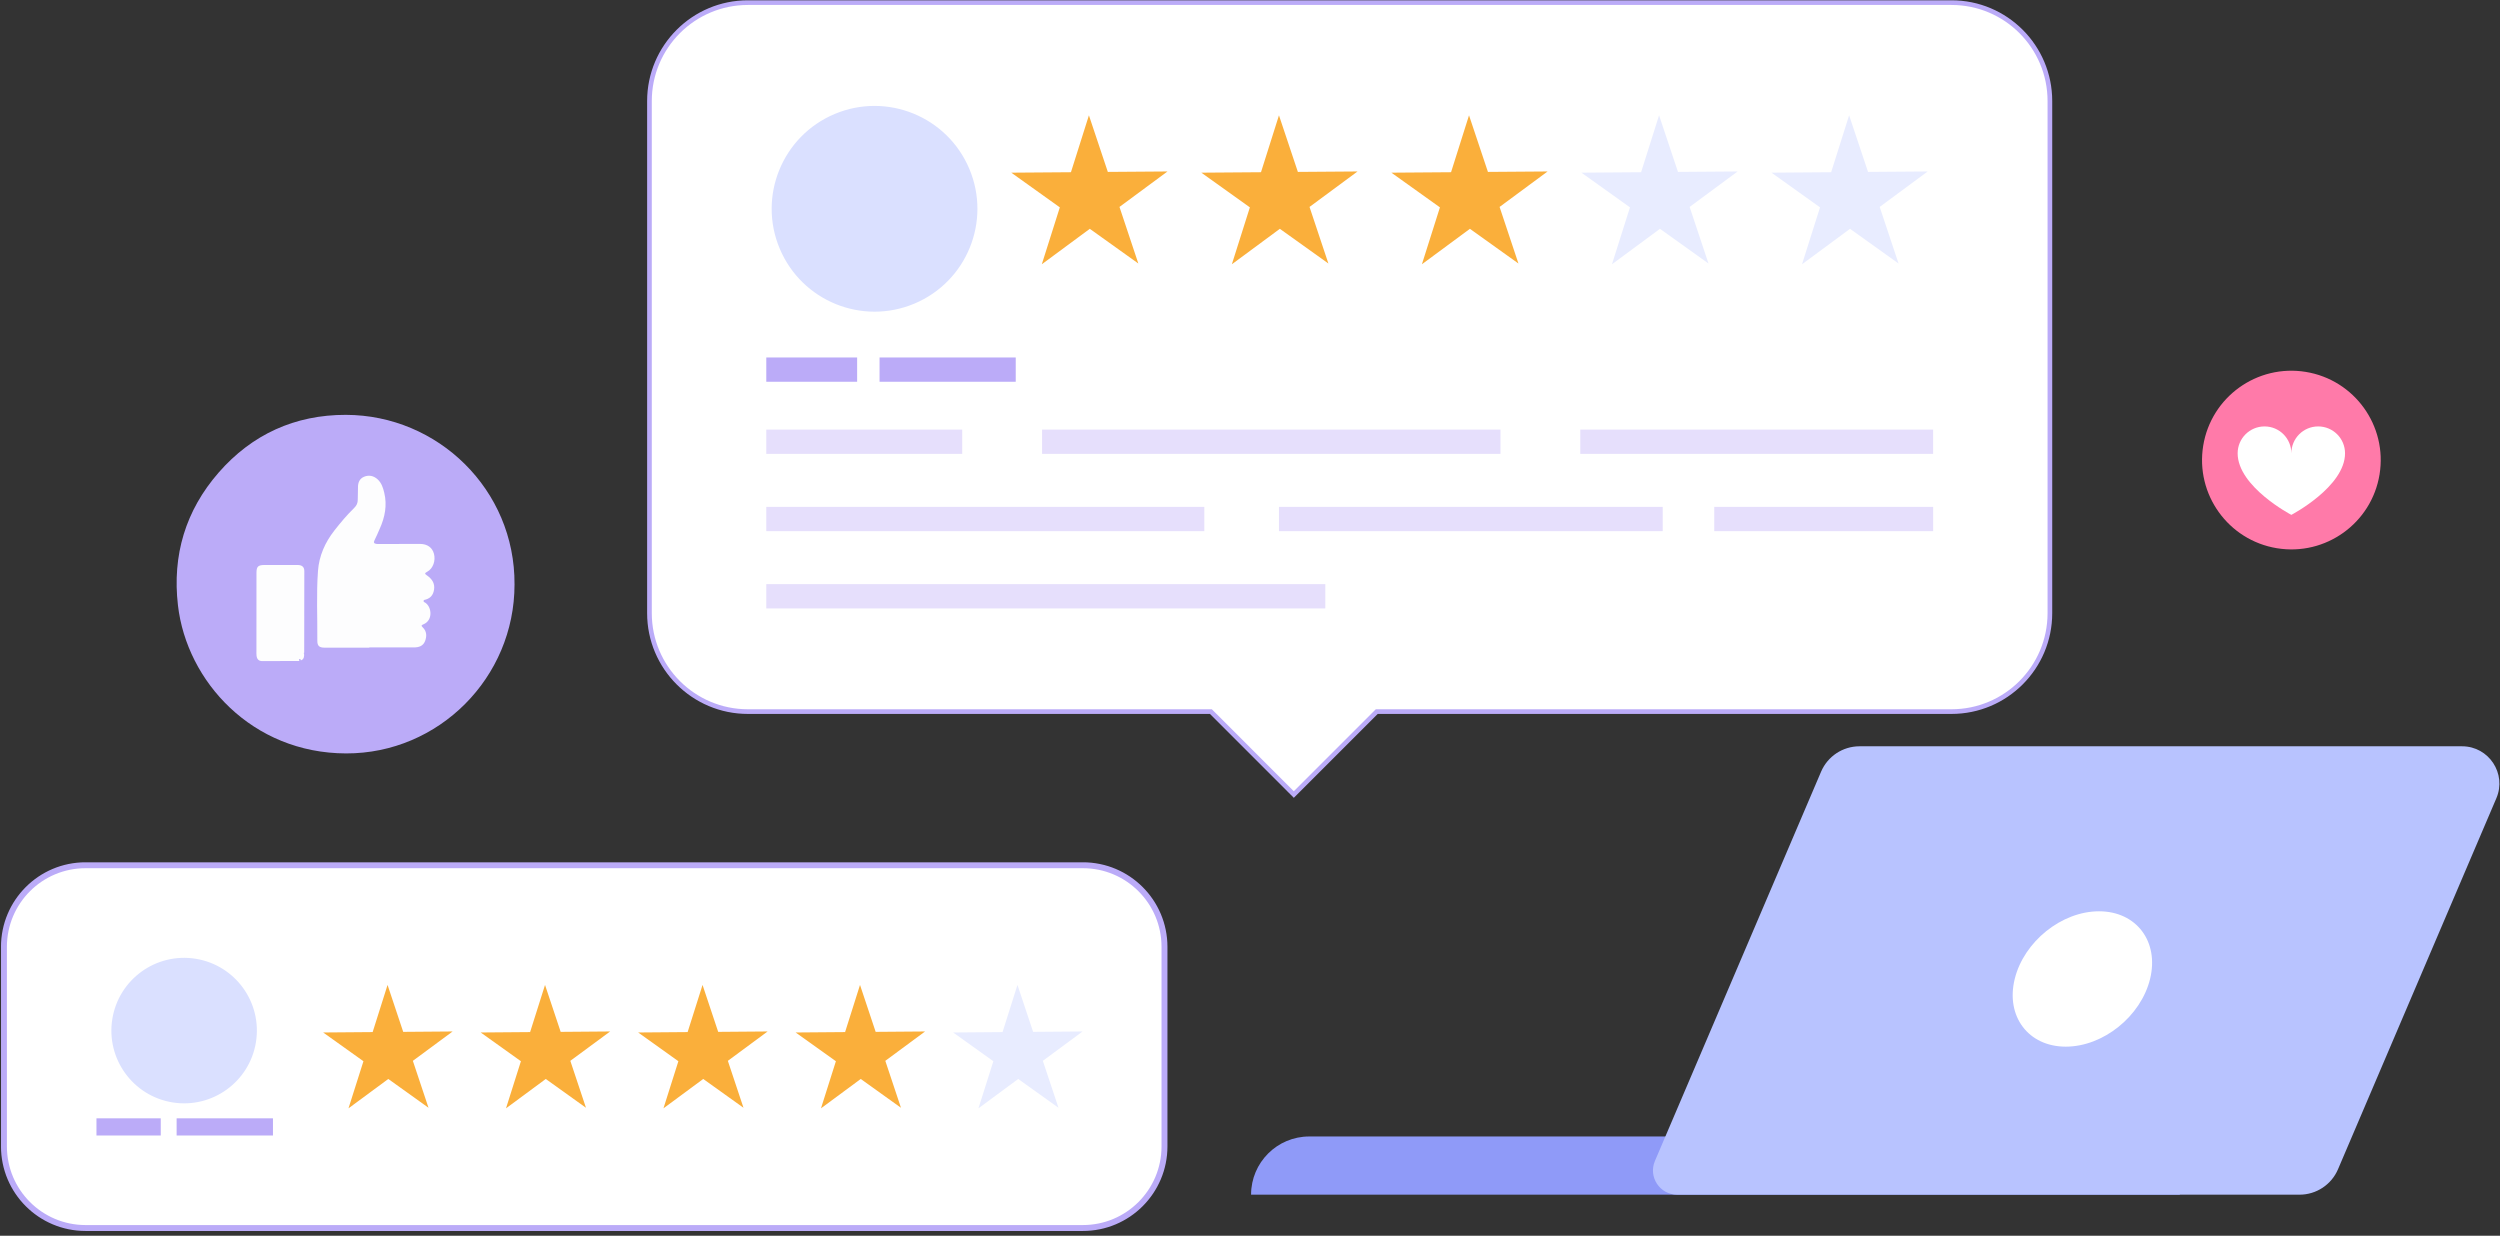 <svg width="263" height="130" viewBox="0 0 263 130" fill="none" xmlns="http://www.w3.org/2000/svg">
<rect x="0" y="0" width="263" height="130" fill="#333333" stroke="none"/>
<path d="M229.311 119.557H137.735C134.355 119.557 131.613 122.299 131.613 125.679H229.316V119.557H229.311Z" fill="#8F9AF8"/>
<path d="M259.01 78.51H195.62C193.86 78.51 192.272 79.562 191.58 81.177L174.098 122.133C173.379 123.812 174.613 125.68 176.438 125.68H241.915C243.675 125.68 245.263 124.628 245.955 123.013L262.616 83.978C263.727 81.386 261.822 78.51 259.01 78.51Z" fill="#B8C3FF"/>
<path d="M226.188 102.988C225.222 106.921 221.252 110.108 217.319 110.108C213.386 110.108 210.982 106.921 211.948 102.988C212.914 99.055 216.884 95.868 220.817 95.868C224.75 95.868 227.154 99.055 226.188 102.988Z" fill="white"/>
<path d="M205.297 0.277H78.681C72.962 0.277 68.323 4.915 68.323 10.634V64.503C68.323 70.222 72.962 74.86 78.681 74.86H127.387L136.11 83.584L144.834 74.86H205.292C211.011 74.86 215.649 70.222 215.649 64.503V10.639C215.654 4.915 211.016 0.277 205.297 0.277Z" fill="white" stroke="#BBABF8" stroke-width="0.491" stroke-miterlimit="10"/>
<path d="M96.201 31.938C101.709 29.619 104.294 23.274 101.974 17.766C99.655 12.259 93.31 9.674 87.803 11.993C82.295 14.313 79.711 20.658 82.03 26.165C84.349 31.672 90.694 34.257 96.201 31.938Z" fill="#DAE0FF"/>
<path d="M114.554 12.132L116.543 18.085L122.819 18.038L117.769 21.769L119.753 27.722L114.647 24.071L109.598 27.801L111.493 21.815L106.387 18.165L112.663 18.118L114.554 12.132Z" fill="#FAAF3B"/>
<path d="M134.547 12.132L136.536 18.085L142.812 18.038L137.762 21.769L139.747 27.722L134.641 24.071L129.591 27.801L131.486 21.815L126.38 18.165L132.656 18.118L134.547 12.132Z" fill="#FAAF3B"/>
<path d="M154.541 12.132L156.53 18.085L162.806 18.038L157.756 21.769L159.74 27.722L154.634 24.071L149.584 27.801L151.48 21.815L146.374 18.165L152.65 18.118L154.541 12.132Z" fill="#FAAF3B"/>
<path d="M174.534 12.132L176.523 18.085L182.799 18.038L177.749 21.769L179.734 27.722L174.628 24.071L169.578 27.801L171.473 21.815L166.367 18.165L172.643 18.118L174.534 12.132Z" fill="#E8ECFF"/>
<path d="M194.528 12.132L196.517 18.085L202.793 18.038L197.743 21.769L199.728 27.722L194.622 24.071L189.572 27.801L191.467 21.815L186.361 18.165L192.637 18.118L194.528 12.132Z" fill="#E8ECFF"/>
<path d="M90.17 37.606H80.614V40.161H90.17V37.606Z" fill="#BBABF8"/>
<path d="M106.855 37.606H92.529V40.161H106.855V37.606Z" fill="#BBABF8"/>
<path d="M101.225 45.193H80.614V47.748H101.225V45.193Z" fill="#E6DFFC"/>
<path d="M157.85 45.193H109.626V47.748H157.85V45.193Z" fill="#E6DFFC"/>
<path d="M203.364 45.193H166.246V47.748H203.364V45.193Z" fill="#E6DFFC"/>
<path d="M126.694 53.322H80.614V55.877H126.694V53.322Z" fill="#E6DFFC"/>
<path d="M203.369 53.322H180.338V55.877H203.369V53.322Z" fill="#E6DFFC"/>
<path d="M174.918 53.322H134.547V55.877H174.918V53.322Z" fill="#E6DFFC"/>
<path d="M139.424 61.451H80.614V64.007H139.424V61.451Z" fill="#E6DFFC"/>
<path d="M250.328 49.917C251.167 44.794 247.694 39.962 242.571 39.124C237.449 38.286 232.616 41.759 231.778 46.881C230.94 52.004 234.413 56.836 239.535 57.674C244.658 58.513 249.49 55.039 250.328 49.917Z" fill="#FF7AA9"/>
<path d="M243.87 44.86C242.309 44.86 241.049 46.127 241.049 47.688C241.049 46.127 239.792 44.86 238.228 44.86C236.667 44.86 235.4 46.127 235.4 47.688C235.4 51.21 241.049 54.164 241.049 54.164C241.049 54.164 246.698 51.21 246.698 47.688C246.698 46.124 245.434 44.86 243.87 44.86Z" fill="white"/>
<path d="M54.128 61.483C54.132 71.296 46.154 79.281 36.41 79.26C26.516 79.239 19.646 71.674 18.721 63.689C18.106 58.404 19.523 53.701 23.001 49.714C26.509 45.696 31.041 43.632 36.383 43.643C46.071 43.66 54.188 51.512 54.128 61.483Z" fill="#BBABF8"/>
<path d="M38.851 68.133C37.283 68.133 35.716 68.137 34.148 68.133C33.586 68.133 33.377 67.952 33.383 67.386C33.404 64.943 33.272 62.492 33.453 60.051C33.569 58.48 34.19 57.077 35.16 55.831C35.817 54.989 36.505 54.172 37.269 53.425C37.517 53.184 37.643 52.912 37.636 52.563C37.629 52.144 37.671 51.725 37.66 51.306C37.646 50.782 37.821 50.349 38.31 50.15C38.819 49.944 39.322 50.049 39.737 50.437C40.142 50.814 40.3 51.32 40.422 51.833C40.743 53.153 40.495 54.403 39.95 55.618C39.769 56.023 39.605 56.438 39.399 56.833C39.266 57.091 39.367 57.182 39.598 57.22C39.717 57.237 39.839 57.23 39.961 57.23C41.368 57.227 42.771 57.224 44.178 57.22C44.943 57.22 45.467 57.587 45.648 58.243C45.851 58.976 45.557 59.821 44.939 60.149C44.66 60.299 44.67 60.362 44.911 60.53C45.425 60.889 45.767 61.347 45.662 62.031C45.582 62.548 45.327 62.9 44.821 63.064C44.726 63.096 44.576 63.085 44.559 63.211C44.538 63.344 44.691 63.365 44.772 63.424C45.446 63.927 45.536 65.271 44.545 65.679C44.353 65.76 44.269 65.805 44.471 65.997C44.908 66.416 44.911 66.95 44.709 67.46C44.51 67.956 44.067 68.109 43.55 68.109C41.982 68.102 40.415 68.106 38.847 68.106C38.851 68.12 38.851 68.126 38.851 68.133Z" fill="#FDFDFE"/>
<path d="M31.484 69.534C30.189 69.537 28.89 69.54 27.595 69.547C27.208 69.551 27.03 69.335 26.988 68.982C26.967 68.793 26.977 68.605 26.977 68.416C26.977 65.7 26.977 62.987 26.981 60.271C26.981 59.601 27.148 59.44 27.826 59.437C28.988 59.434 30.147 59.434 31.31 59.437C31.774 59.44 32.015 59.643 32.015 60.086C32.019 62.935 32.008 65.784 32.001 68.633C32.001 68.647 31.994 68.657 31.991 68.671C31.917 68.696 31.928 68.72 31.987 68.748C32.008 69.055 32.001 69.348 31.648 69.478C31.638 69.394 31.61 69.3 31.509 69.328C31.397 69.362 31.502 69.464 31.484 69.534Z" fill="#FDFDFE"/>
<g clip-path="url(#clip0)">
<path d="M113.918 91.024H9.002C4.26 91.024 0.416 94.868 0.416 99.61V120.601C0.416 125.343 4.26 129.187 9.002 129.187H113.918C118.66 129.187 122.504 125.343 122.504 120.601V99.61C122.504 94.868 118.66 91.024 113.918 91.024Z" fill="white" stroke="#BBABF8" stroke-width="0.623" stroke-miterlimit="10"/>
<path d="M40.771 103.614L42.417 108.552L47.616 108.51L43.433 111.6L45.079 116.537L40.849 113.507L36.66 116.597L38.234 111.641L33.998 108.617L39.203 108.575L40.771 103.614Z" fill="#FAAF3B"/>
<path d="M57.337 103.614L58.982 108.552L64.187 108.51L59.998 111.6L61.644 116.537L57.414 113.507L53.231 116.597L54.8 111.641L50.569 108.617L55.768 108.575L57.337 103.614Z" fill="#FAAF3B"/>
<path d="M73.908 103.614L75.553 108.552L80.752 108.51L76.57 111.6L78.215 116.537L73.979 113.507L69.796 116.597L71.365 111.641L67.134 108.617L72.339 108.575L73.908 103.614Z" fill="#FAAF3B"/>
<path d="M90.473 103.614L92.119 108.552L97.318 108.51L93.135 111.6L94.781 116.537L90.55 113.507L86.367 116.597L87.936 111.641L83.7 108.617L88.904 108.575L90.473 103.614Z" fill="#FAAF3B"/>
<path d="M107.038 103.614L108.684 108.552L113.889 108.51L109.706 111.6L111.352 116.537L107.115 113.507L102.932 116.597L104.501 111.641L100.271 108.617L105.469 108.575L107.038 103.614Z" fill="#E8ECFF"/>
<path d="M26.925 109.638C27.6 105.466 24.764 101.537 20.591 100.863C16.419 100.189 12.49 103.025 11.816 107.197C11.142 111.37 13.978 115.299 18.15 115.973C22.322 116.647 26.251 113.811 26.925 109.638Z" fill="#DAE0FF"/>
<path d="M16.91 117.648H10.148V119.455H16.91V117.648Z" fill="#BBABF8"/>
<path d="M28.716 117.648H18.58V119.455H28.716V117.648Z" fill="#BBABF8"/>
</g>
<defs>
<clipPath id="clip0">
<rect width="122.712" height="38.787" fill="white" transform="translate(0.107 90.715)"/>
</clipPath>
</defs>
</svg>
